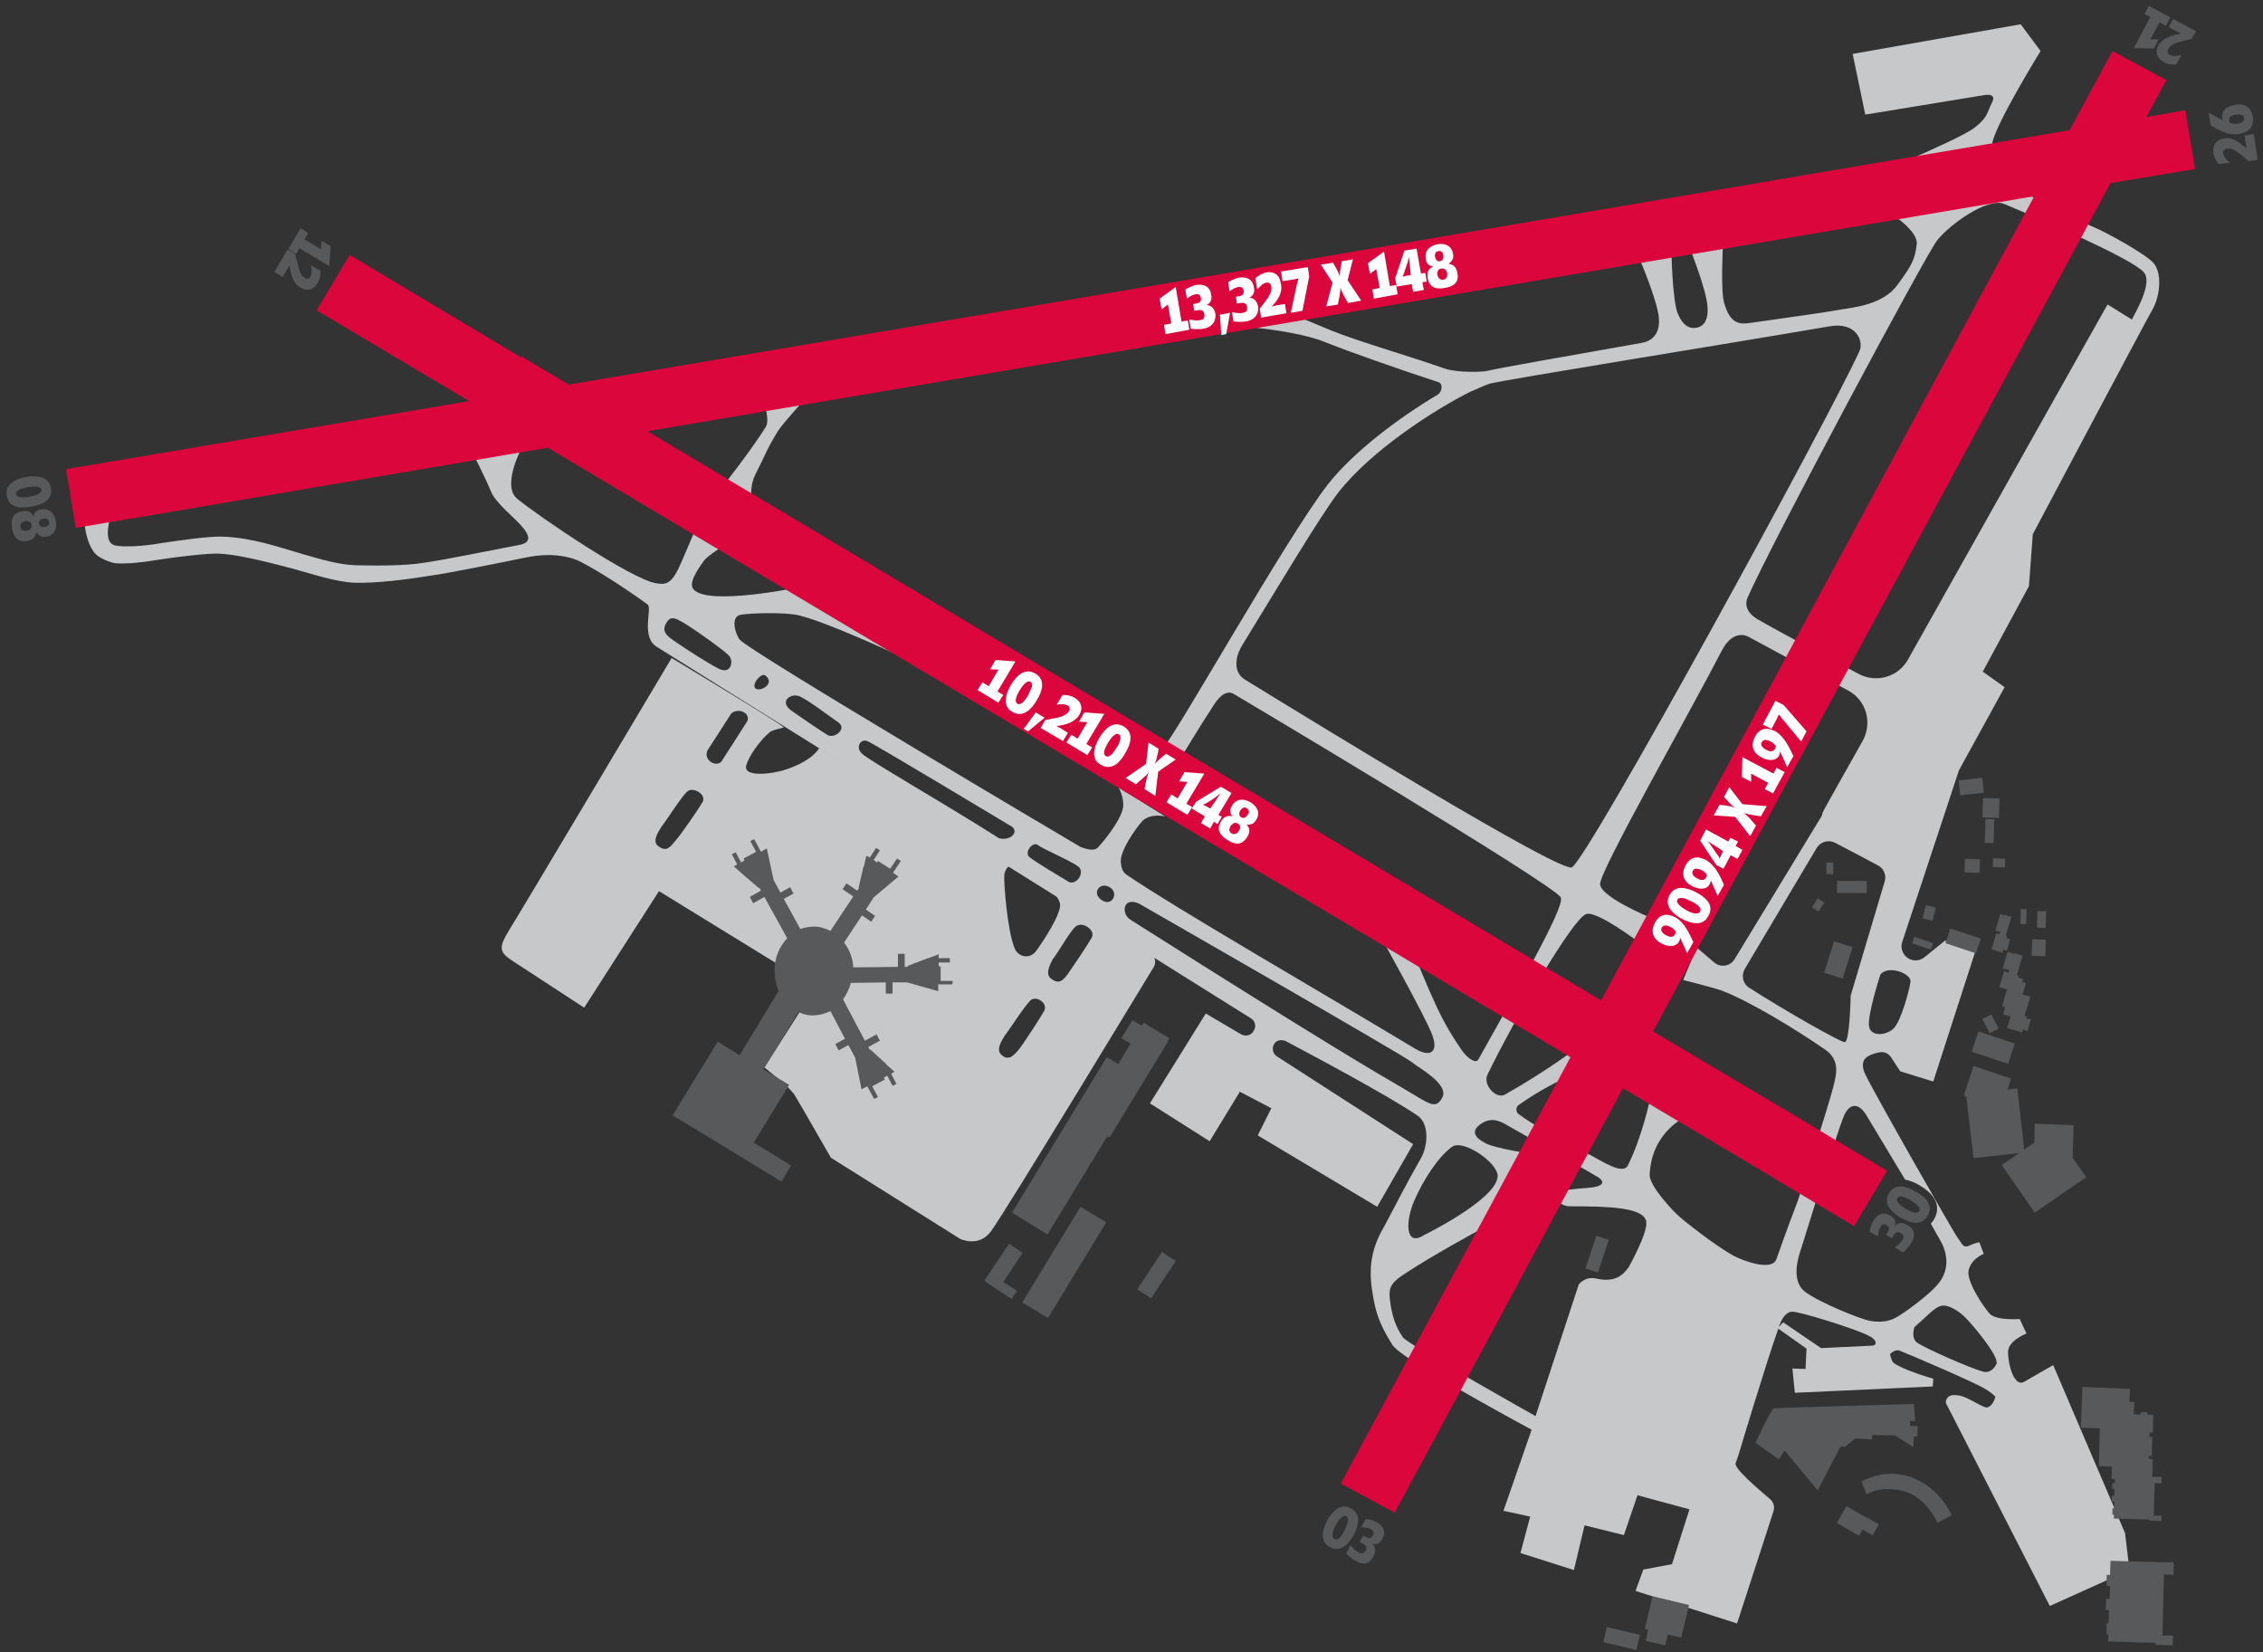 <?xml version="1.0" encoding="utf-8"?>
<!-- Generator: Adobe Illustrator 24.1.0, SVG Export Plug-In . SVG Version: 6.00 Build 0)  -->
<svg version="1.2" baseProfile="tiny" xmlns="http://www.w3.org/2000/svg" xmlns:xlink="http://www.w3.org/1999/xlink" x="0px"
	 y="0px" viewBox="0 0 466 340.2" xml:space="preserve">
<rect x="0" y="0" width="466" height="340.2" fill="#333333" stroke="none"/>
<g id="Layer_2">
	<path fill="#C7C8CA" d="M236.9,195.9l-20.9-13c1.3,1.1,2.3,2.6,2.3,3.4c0.1,2.2-3.8,8-5,9.6c-1.2,1.6-3.6,1.3-4.4-0.7
		c-1.5-3.8-2.2-13.3-2.1-15c0-0.3,0.3-1.5,1.1-1.9L168.7,154c0,0-1.1,2.5-6.7,4.4c-2.8,1-9.2,1.8-8.3-0.9c0.9-2.8,4.1-6.4,5.1-6.9
		c0.5-0.3,2.6-0.8,2.6-0.8c-0.6-0.8-23.1-14.3-23.1-14.3s-32,53.8-33.5,56.1c-2.4,3.9-1.8,4.6,1.1,6.5c3.8,2.5,14.4,9.4,14.4,9.4
		l15.4-24l32.2,19.8l-10.5,16.5c2.2,1.8,5.4,4.3,6.3,5.8c1.5,2.5,7.4,12.8,7.4,12.8l26.6,16.7c0,0,3.9,1.9,6.4-1.6
		c3.4-4.7,32.8-53.3,33.5-54.4C238.5,197.5,236.9,195.9,236.9,195.9z M144.7,165.1c-0.9,1.6-4.8,7.2-5.6,8c-1,1.2-1.8,2.5-3.6,1.1
		c-1.4-1.1,0.4-3.3,0.6-3.8c1.1-1.4,4.2-6.3,5.4-7.4C142.7,161.9,145.5,163.6,144.7,165.1z M148.5,156.9c-1.3,1.1-3.7-0.5-2.8-2.4
		l4.9-7.6c1.8-1.4,4.3,0.3,3.1,1.9L148.5,156.9z M215,208.2c-0.9,1.6-4.5,7.1-5.2,7.9c-1,1.2-2.1,2.5-3.6,1.1
		c-1.3-1.2,0.4-3.3,0.6-3.8c1.1-1.4,4.2-6.3,5.4-7.4C213.4,204.9,215.9,206.6,215,208.2z M224.8,193.1c-0.9,1.6-4.1,6.3-4.8,7.3
		c-1.2,1.7-2,2.3-3.6,1.1c-1.4-1.1,0.2-3.5,0.4-4c1.2-1.5,3.5-5.7,4.7-6.7C222.8,189.6,225.7,191.5,224.8,193.1z"/>
	<path fill="#C7C8CA" d="M154.8,103.4l-5.7-3.6c0,0,5.6-7.1,8.6-11.9c1-1.5-0.8-6.6-0.8-6.6l9.2,0.5c0,0-4.9,5.4-5.8,6.8
		c-2.5,4-2.6,4.9-4.8,9.2C154.2,100.5,154.8,103.4,154.8,103.4z"/>
	<path fill="none" d="M323.8,178.5c3.6-2.1,53.1-92.8,59.2-106.3c0.9-1.9-0.5-6.1-6.2-5.1c-20.9,3.6-66.4,10.9-69.9,11.8
		c-0.8,0.2-4,1.8-4.1,1.7c-7.2,3.6-20.3,12-27.1,20.7c-3.7,4.7-12.4,19.3-19.7,31.3c-1.5,2.5-2,5.8,0.4,7.2
		C270.6,148.7,321.5,179.9,323.8,178.5z"/>
	<path fill="none" d="M323.1,248.4c-3.3,0-4.9-5.3-10.3-6.9l-8.3,11.8c0,0-9.8,5.3-15.8,9.3c-2.8,1.8-2.9,3-2.6,4.9
		c0.4,3.5,1.2,5.7,2.7,7.9c1.2,1.5,27.3,16.2,27.3,16.2l8.9-27.1c0,0,1.3-1.8,3.7-1.2c4,1,5.6-1,6.6-2.4c0,0,4-7.1,3.5-9.4
		C338.3,248.6,331.1,248.4,323.1,248.4z"/>
	<path fill="none" d="M305.6,235.4c1.6,1.1,10.2,2.4,10.2,2.4l4.7,7.6c0,0,3.5-0.5,6.4-0.7c2.9-0.2,3.9-1.1,1.9-2.3
		c-2.9-1.7-16.8-9.5-18.2-10.4c-1.4-0.8-3.2-2.1-5.7-0.5C302.6,233,304,234.4,305.6,235.4z"/>
	<path fill="none" d="M297,226.1c1.5-2.9-5.2-6.4-6.3-7.3c-1.1-1-56.1-32.6-56.1-32.6c-3.4-1.7-3.7,2-1.8,3.3
		c40.4,25.6,51.3,31.9,56.3,34.8C294.4,227.3,295.6,228.6,297,226.1z"/>
	<path fill="none" d="M293.2,254.3c0,0,14.7-7.2,15.1-12c0.2-2.8-7-7.7-9.3-6.2c-2.8,1.9-6,6.8-7.9,11.2
		C289.4,251.5,289.3,256.9,293.2,254.3z"/>
	<path fill="none" d="M221.9,178.5c-1.6-1.3-7.2-3.6-8.3-4.4c-1-0.8-2.9,1.5-1.7,2.5c1.2,1,6.6,4.2,8.1,5.1
		C221.6,182.4,223.5,179.7,221.9,178.5z"/>
	<path fill="none" d="M141.6,128.7c-2.4-1.5-3.4-2-4.3-0.4c-1,1.7-0.1,2.6,2.1,4c2.2,1.5,6.2,4.1,8.7,5.4c2.6,1.4,3.2-1.7,2.1-2.8
		C149,133.8,144,130.2,141.6,128.7z"/>
	<path fill="none" d="M228.6,182.7c-2-1.1-3.8,1.1-1.7,2.6C229,186.9,230.5,183.8,228.6,182.7z"/>
	<path fill="none" d="M157.6,139c-0.8-0.7-3,2-2,2.7C156.7,142.5,159.7,140.7,157.6,139z"/>
	<path fill="none" d="M178.6,152.6c-1.3-0.5-2.5,1.1-1.2,2.5c1.3,1.4,16.8,10.1,28.3,17.5c2.1,0.6,4-1.1,2.8-2.3
		C208.5,170.3,179.8,153.1,178.6,152.6z"/>
	<path fill="none" d="M172.6,148.8c-1.8-1.3-6.7-5-8.3-5.5c-1.8-0.5-4.1,1.2-1.2,3.2c1.6,1.1,5.9,4.1,7.3,4.9
		C171.9,152.1,174.4,150.1,172.6,148.8z"/>
	<path fill="none" d="M373.5,236.4c1.3-4.2,3.6-11.3,4.1-13.8c0.3-1.4,1.1-4.4-2-6.5c-6.4-4.4-15.5-9.9-21.2-12.1
		c-1.9-0.8-8-2.2-8-2.2l2.8-6.7c0,0,1.8,1.5,3.6,3.1c1.3,1.1,3.3,0.8,4.2-0.7l17.7-29.1c0.1-0.2,0.2-0.4,0.3-0.6
		c0.1-0.4,0.3-0.9,0.6-1.4c0.3-0.5,3.3-5.9,7.8-13.9c2.1-3.7,0.7-8.3-3-10.3c-6.9-3.7-16.3-8.8-20.6-11.1c-0.9-0.5-3.4-1-5.4,2.8
		c-6.6,12.8-25,45.1-25.1,48.1c-0.1,2.6,10,6.8,10,6.8l-2.2,5.1c0,0-8.3-6.3-10.6-5.7c-2.7,0.7-14.6,21.3-20.4,33.1
		c-1,2,1.7,5.1,3.6,4.1c9.6-5.5,15-9.8,15-9.8l-3.3,6.7c0,0-4.8,2.3-8.8,5.2c-0.6,0.5-0.6,1.5-0.1,1.9c5.2,3.8,13.8,8,14.9,8.5
		c2.3,1.2,6.6,4.1,7.6,2.1c2.9-5.7,4.6-13.7,4.6-13.7l7.3,3.7c0,0-7.1,2.9-7.4,11.9c-0.1,2.3,4.9,7.6,6.1,8.6
		c1.1,1,7.2,5.8,11.2,8.1c1.6,0.9,7.8,3.3,8.8,0.7c0.4-1,2.1-6,4.2-12.1C371.1,243.8,372.4,239.9,373.5,236.4z"/>
	<path fill="none" d="M384.5,274.9c-2.9-1.4-14.1-4.8-15.5-4.8c-1.4,0.1-2.2,1.8-2.5,2.6c-0.1,0.2-0.1,0.4-0.2,0.5l0.9-0.9l7.8,5.3
		l10.4-0.5C386.6,277.1,386.7,275.9,384.5,274.9z"/>
	<path fill="none" d="M386.7,178.3c-2.4-1.3-6.4-3.3-8.9-4.7c-1.3-0.7-2.9-0.2-3.7,1.1l-14.8,24.9c-0.8,1.3-0.4,3,0.9,3.9
		c7,4.5,18.9,11.3,19.7,11.2c0.9-0.1,1.2-9.6,1.2-9.6l7-23.5C388.5,180.3,387.9,178.9,386.7,178.3z"/>
	<path fill="none" d="M387.2,200.7c0,0-2.8,8.6-2.3,10.8c0.5,2.2,3.8,1.7,5.2,0.1c1.4-1.6,3.1-7.7,3.3-9.4S388.8,198.6,387.2,200.7z
		"/>
	<path fill="none" d="M439,65.8c0.5-1.1,4.5-7.6,2.4-9.8c-2.7-2.9-21.5-11-28.7-14c-3.4-1.4-11.2,4.2-13.8,7.5
		c-2.2,2.7-33.9,61.9-39.1,73.7c-0.5,1.1-0.4,2.8,2.1,4.3c4.3,2.5,13.9,7.6,20.9,11.3c3.6,1.9,8.1,0.6,10.1-3
		c17.2-30.6,41.2-73.2,41.2-73.2L439,65.8z"/>
	<path fill="none" d="M399.4,268.9c-1.2,0.4-3.1,2.5-5.2,4.3c-0.3,1.1-0.4,2.5,0.6,3.2c1.9,1.3,10.6,5.1,13.4,5.9
		c1.5,0.5,2.4-0.6,3-1.7c0-0.2,0-0.3-0.1-0.5c-0.3-1.9-4.8-7.3-6.4-8.9S400.8,268.4,399.4,268.9z"/>
	<polygon fill="none" points="388,256.8 388.7,256.2 388,255.8 	"/>
	<path fill="#C7C8CA" d="M418.6,110c0,0,23.1-43.6,24.5-46c1.7-2.8,2.2-7.6,0.4-9.8c-1.5-1.8-10-6.5-12.5-7.5
		c-1.5-0.6-9.2-4.4-16.6-8.3c-3.4-1.8-4.4-6-4.2-8.6c0.3-3.6,10-19.3,10-19.3l-4.1-5.5l-34.6,6.1l2.6,12.5l24.4-4
		c0,0,2.8-0.6,1.7,1.5c-1.1,2.2-0.8,3-3.6,5.2c-3.3,2.6-26.7,12.2-26.7,12.2s15.3,7.2,14.8,11.8c-0.4,3.2-1,4.3-4,8.4
		c-2.9,4-8.9,4.6-11.4,5c-4.4,0.8-9.3,1.4-18.9,2.8c-2.1,0.3-4.2,0.3-5.4-4.3c-0.7-2.5-0.2-12.1-0.2-12.1l-6.8,1.1
		c0,0,3.3,8.2,3.6,11.8c0.3,3.5-1.2,4.3-2.3,4.5c-1.3,0.2-2.7-0.3-3.8-2.9c-1.1-2.6-1.3-12.3-1.3-12.3l-6.5,1.2c0,0,3.6,8.4,3.9,12
		c0.3,3.6-1.8,4.8-3.5,5.1c-15.9,2.8-30,5.3-32,5.8c-0.9,0.2-5.9,0.4-8.6-0.5c-6.7-2.4-17.6-5.5-23.5-7.9c-8.6-3.5-5.9-2.8-12.2-3.9
		l-14,2.6c0.1,0,17.2,0.5,25.2,3.8c5.5,2.2,16.2,5.9,23.2,8.2c1,0.3,0.8,2-0.2,2.6c-7.6,4.5-17.2,11.6-22.6,18.5
		c-8.5,10.9-31.8,52.5-33.8,54l3.7,2c0.1-0.1,3.8-6.3,6.5-10.4c1.6-2.6,3-3.1,4.1-2.6c0,0,66.1,39.3,67.5,42c1,1.9-10,20.8-17,33.4
		c-0.5,0.9-2.3-0.3-3.5-2.1c-3.5-5.1-4.8-8.2-6.6-12.2c-0.7-1.6-3-7.1-3-7.1l-7.7-5.2c0,0,10.2,18.2,11.4,21.7
		c1.2,3.5-0.6,4.4-3.5,2.7c-21.3-12.8-49.1-28.8-59.4-35.8c-1-0.6-1.2-1.6-1.3-2.7c-0.2-2.2,2.9-6.7,4.4-8.4c1.6-1.7,4.7-1,4.7-1
		l-9.6-6c0,0,1.1,1.8,1,3.9c-0.2,2.2-2.8,5.8-5.1,8.4c-0.7,0.8-1.8,0.7-3.7,0c0,0-68.1-40.2-70.2-42.7c-0.8-1-2-4.7,0.2-5.1
		c2.4-0.4,8.6-0.5,11.5,0c5.5,1.1,20.9,8.3,20.9,8.3L162,121.4c0,0-17.7,3.4-19.4-0.4c-0.7-1.5,1.8-4.7,2.4-5.6
		c0.7-0.9,3.5-2.7,3.5-2.7l-5.6-3c0,0-2.4,5.7-3.2,7.4c-1.6,3.3-2.8,3.3-4.6,3c-5.1-0.8-24.5-14-28.6-17.4
		c-3.2-2.6,0.8-10.3,0.9-10.3l-9.8,1.4c0,0,2.4,4.7,3.5,7.4c0.9,2.3,4.8,5.4,6.1,6.9c2.8,3,1.3,3.8-0.2,4.1
		c-7.1,1.4-16.4,3.2-18.5,3.5l-1.3,0.2c-3.8,0.6-9.2,0.6-13.8,0.5c-3.8-0.1-7.5-1.3-11.4-2.4c-4.5-1.3-10-3.3-16.3-3.5
		c-2.6-0.1-9,0.8-12.9,1.4c-3.3,0.6-7.5,0.8-9.2,0.4c-2.4-0.7-1-5.1-0.9-5.9l-5.3,1c0,0.5,0.3,4.4,2.2,6.6c0.8,0.9,3.3,2,4.5,2
		c2,0.1,4.7-0.1,8.3-0.7c3.7-0.6,10.4-1.4,12.6-1.3c3.4,0.1,9.3,1.5,15.3,3.1c4.1,1.1,8.6,2.7,12.8,2.9c4.8,0.1,10.7-0.7,14.5-1.3
		l1.3-0.2c2.4-0.3,12.6-2.3,19.9-3.8c4.1-0.8,8.2-0.4,11,1.1c5.9,3.1,13.2,8.4,13.6,8.7c0.9,0.8-1.4,6.5,1.7,8.6
		c0.7,0.4,109,68.1,122.5,76.6c0.8,0.5,1.1,1.5,0.7,2.3l-0.1,0.2c-0.5,1-1.6,1.3-2.6,0.8l-7.3-4.3l-11.5,18.5l12.3,7.8l6.1-10
		l0.1-0.2l6.5,3.4l-2.8,5.6l24.6,14.7l7.4-12.9l-28.1-18.1c-1-0.7-1.1-2.2-0.1-3c0.6-0.4,1.4-0.4,2-0.1c4.7,2.5,21.3,11.3,27.2,15.4
		c2.4,1.7,2,6.3,0.6,8.7c-3.2,5.6-5.8,10.8-7.7,14.3c-3.6,6.1-2.7,11.1-2,15c0.7,3.7,1.9,6,3.8,9.1c1.6,2.7,22,13.9,28.7,17.5
		l-5.8,16.7l5.5,1.2l-2,7.5l11,3.5l2.2-9.2l8.1,2l2.8-8.2l10.7,2.9l-3.6,11.3l-5.9,1.1l-1.6,4.4l20.9,6.7l7.5-23.1
		c0.3-0.9,0-1.9-0.7-2.5c-2.7-2.3-7.4-6.3-7.1-7.4c0.5-1.3,0.9-2.7,0.9-2.7s5.3-17.7,7.9-25l5.8,4.1l-0.2,4.2l-2.7-0.1l0.5,5
		l19.7-0.9l8.7-0.4l0.1-1.6c0,0-6.3-1.8-8.2-3.3c-0.3-0.3-0.6-1.1-0.7-1.8c0.6-0.5,1.2-0.9,1.9-0.7c1.4,0.5,15.2,6.4,17.7,7.9
		c0.8,0.5,1.5,1,2.1,1.6c-0.3,1.1-0.8,1.9-1.6,2.2c-0.9,0.3-4-2.3-6.3-2.5c-2.5-0.3-2.3,1.6-2.3,1.6l21.4,41.8l16.4-7.4l-0.9-7.6
		l-14.8-34.6l-6.1,3.5c-1.9,0.9-3.2-3.4-3.2-6.3c0.1-2.3,3.8-3.7,3.8-3.7l-1.4-3c0,0-4.8,0.4-6.2-1.1c-1.1-1.2-4.9-6.7-4.3-9
		c0.6-2.4,3.1-3.3,3.1-3.3l-0.9-2.4c0,0-0.8,0.1-2.1,0.7c-1.3,0.6-1.5-0.5-2.3-1.5c-0.8-1-17.7-30.7-19-33.6c0,0-1.1-1.8-0.3-3.2
		c0.5-0.8,2-1.3,3.1-1.5c0.9-0.2,1.9,0.2,2.4,1l1.9,2.9l6.8,2.1l8.7-26.9l-6.3-2.1l-4.2,3.4c-1,0.8-2.3,0.9-3.4,0.2
		c-1.1-0.7-1.6-2.1-1.2-3.3l11.7-35.4l9.4-17.1l-4.5-3.2l9.5-17.6L418.6,110z M148,137.7c-2.5-1.3-6.5-3.9-8.7-5.4
		c-2.1-1.4-3.1-2.3-2.1-4c0.9-1.6,1.9-1.1,4.3,0.4c2.4,1.5,7.4,5.1,8.5,6.2C151.2,136,150.6,139,148,137.7z M155.6,141.8
		c-1-0.8,1.2-3.4,2-2.7C159.7,140.7,156.7,142.5,155.6,141.8z M170.5,151.4c-1.4-0.8-5.7-3.8-7.3-4.9c-2.9-1.9-0.6-3.7,1.2-3.2
		c1.6,0.5,6.5,4.3,8.3,5.5C174.4,150.1,171.9,152.1,170.5,151.4z M205.7,172.6c-11.6-7.4-27-16.1-28.3-17.5c-1.3-1.4-0.1-3,1.2-2.5
		c1.3,0.5,29.9,17.7,29.9,17.7C209.8,171.6,207.8,173.2,205.7,172.6z M220.1,181.6c-1.5-0.9-6.9-4.1-8.1-5.1c-1.2-1,0.7-3.3,1.7-2.5
		c1,0.8,6.7,3.2,8.3,4.4S221.6,182.4,220.1,181.6z M226.8,185.3c-2.1-1.5-0.2-3.8,1.7-2.6C230.5,183.8,229,186.9,226.8,185.3z
		 M256.3,139.9c-2.4-1.5-2-4.7-0.4-7.2c7.3-11.9,16-26.5,19.7-31.3c6.8-8.7,19.9-17.1,27.1-20.7c0.1,0,3.3-1.5,4.1-1.7
		c3.5-0.9,49-8.2,69.9-11.8c5.7-1,7.1,3.2,6.2,5.1c-6.1,13.5-55.6,104.1-59.2,106.3C321.5,179.9,270.6,148.7,256.3,139.9z
		 M305,231.4c2.4-1.6,4.3-0.3,5.7,0.5c1.4,0.8,15.2,8.6,18.2,10.4c2,1.2,1,2.1-1.9,2.3c-2.9,0.2-6.4,0.7-6.4,0.7l-4.7-7.6
		c0,0-8.6-1.3-10.2-2.4C304,234.4,302.6,233,305,231.4z M289.1,224.2c-5-2.9-15.9-9.2-56.3-34.8c-2-1.2-1.6-4.9,1.8-3.3
		c0,0,55.1,31.6,56.1,32.6c1.1,1,7.8,4.5,6.3,7.3C295.6,228.6,294.4,227.3,289.1,224.2z M291.2,247.3c1.9-4.4,5.1-9.3,7.9-11.2
		c2.3-1.5,9.5,3.4,9.3,6.2c-0.4,4.8-15.1,12-15.1,12C289.3,256.9,289.4,251.5,291.2,247.3z M335.4,260.9c-1,1.4-2.6,3.3-6.6,2.4
		c-2.4-0.6-3.7,1.2-3.7,1.2l-8.9,27.1c0,0-26.2-14.7-27.3-16.2c-1.5-2.2-2.3-4.4-2.7-7.9c-0.2-1.9-0.1-3.1,2.6-4.9
		c6-4,15.8-9.3,15.8-9.3l8.3-11.8c5.4,1.7,7,6.9,10.3,6.9c8,0,15.2,0.2,15.8,3.1C339.4,253.8,335.4,260.9,335.4,260.9z M365.8,259.3
		c-1,2.6-7.1,0.2-8.8-0.7c-4.1-2.3-10.1-7.1-11.2-8.1c-1.2-1-6.2-6.3-6.1-8.6c0.4-8.9,7.4-11.9,7.4-11.9l-7.3-3.7
		c0,0-1.7,8-4.6,13.7c-1,2-5.3-0.9-7.6-2.1c-1.1-0.5-9.7-4.7-14.9-8.5c-0.6-0.4-0.6-1.5,0.1-1.9c4-2.9,8.8-5.2,8.8-5.2l3.3-6.7
		c0,0-5.3,4.3-15,9.8c-1.8,1-4.6-2-3.6-4.1c5.8-11.9,17.7-32.4,20.4-33.1c2.3-0.6,10.6,5.7,10.6,5.7l2.2-5.1c0,0-10.1-4.2-10-6.8
		c0.1-3,18.5-35.3,25.1-48.1c2-3.8,4.5-3.3,5.4-2.8c4.3,2.3,13.7,7.4,20.6,11.1c3.7,2,5,6.6,3,10.3c-4.5,8-7.5,13.3-7.8,13.9
		c-0.3,0.5-0.5,0.9-0.6,1.4c-0.1,0.2-0.1,0.4-0.3,0.6l-17.7,29.1c-0.9,1.5-2.9,1.8-4.2,0.7c-1.9-1.6-3.6-3.1-3.6-3.1l-2.8,6.7
		c0,0,6,1.5,8,2.2c5.7,2.2,14.8,7.7,21.2,12.1c3.1,2.1,2.3,5.1,2,6.5c-0.5,2.5-2.8,9.6-4.1,13.8c-1.1,3.6-2.4,7.4-3.5,10.9
		C367.9,253.3,366.1,258.4,365.8,259.3z M385.4,277.1l-10.4,0.5l-7.8-5.3l-0.9,0.9c0.1-0.2,0.1-0.4,0.2-0.5c0.3-0.8,1.1-2.5,2.5-2.6
		c1.4-0.1,12.6,3.4,15.5,4.8C386.7,275.9,386.6,277.1,385.4,277.1z M404.7,271.3c1.6,1.6,6,6.9,6.4,8.9c0,0.1,0,0.3,0.1,0.5
		c-0.5,1.1-1.5,2.2-3,1.7c-2.8-0.8-11.4-4.6-13.4-5.9c-1-0.7-0.9-2.1-0.6-3.2c2.1-1.8,4-3.9,5.2-4.3
		C400.8,268.4,403.1,269.7,404.7,271.3z M384.3,229.6c0.8,1.3,4.4,7.3,8,13.3c0.9,0.2,1.9,0.5,3,1.2c4.6,2.7,3.8,5.6,2.9,7.1l0,0
		c-0.2,0.3-0.4,0.5-0.6,0.8c1.3,2.3,2.3,4,2.5,4.5c0.9,2.2,1.2,4.9-0.7,7.5c-1.9,2.6-7.8,6.7-8.8,7.2c-1,0.6-2.7,1.3-5.5,0.8
		c-2.1-0.4-10.5-3.8-13.4-6s-1.5-6.9-0.8-8.9c0,0,7.3-23.6,8.6-26.8C380.7,227,382.7,227,384.3,229.6z M381.1,205
		c0,0-0.2,9.5-1.2,9.6c-0.8,0.1-12.7-6.7-19.7-11.2c-1.3-0.8-1.7-2.5-0.9-3.9l14.8-24.9c0.8-1.3,2.4-1.7,3.7-1.1
		c2.5,1.3,6.5,3.4,8.9,4.7c1.2,0.6,1.8,2,1.4,3.3L381.1,205z M393.4,202.2c-0.2,1.7-1.9,7.8-3.3,9.4c-1.4,1.6-4.7,2-5.2-0.1
		c-0.5-2.2,2.3-10.8,2.3-10.8C388.8,198.6,393.7,200.5,393.4,202.2z M392.9,135.8c-2,3.6-6.5,4.9-10.1,3c-7-3.7-16.6-8.8-20.9-11.3
		c-2.5-1.5-2.5-3.2-2.1-4.3c5.2-11.8,36.9-71,39.1-73.7c2.6-3.3,10.4-8.9,13.8-7.5c7.2,3,26,11.1,28.7,14c2.1,2.2-1.9,8.7-2.4,9.8
		l-5-3.1C434,62.6,410.1,105.2,392.9,135.8z"/>
</g>
<g id="Layer_3">
	<path fill="#DB063B" d="M434.6,37.7l7.2-1.2l0,0l10.2-1.7l-2-12.1l-8,1.4l4.1-7.6l-11.1-6l-8.8,16.3l-253,42.9l-56.1,9.5l-9.7-5.8
		l-0.1,0.2L72,52.5l-6.8,11.4l31.4,18.7L33.8,93.2l0,0l-20.2,3.4l2,12.1l20.2-3.4l0,0l77-13.1l210.6,125.5l-35.6,66.1l0,0
		l-11.7,21.7l11.1,6l11.7-21.7l0,0l35.3-65.7l25.9,15.4l14.2,8.5l0,0l7.5,4.5l6.8-11.4l-22.6-13.5l-25.6-15.2l33-61.3L434.6,37.7z
		 M133.3,88.8l285.6-48.4L329.7,206L133.3,88.8z"/>
</g>
<g id="Layer_1">
	<g>
		<path fill="#58595B" d="M273.9,318.6c-0.9-0.5-1.4-1.1-1.5-2.1c-0.1-1.2,0.4-2.4,0.9-3.4c1-1.8,2.7-3.7,4.9-2.5
			c2.2,1.2,1.5,3.6,0.6,5.4C277.8,317.8,276.2,319.8,273.9,318.6z M277.6,313.2c0-0.4,0-0.8-0.4-1c-0.8-0.4-1.8,1.3-2.1,1.8
			c-0.3,0.5-0.7,1.4-0.7,2c0,0.3,0,0.7,0.4,0.9c0.9,0.5,1.8-1.2,2.1-1.8C277.1,314.6,277.5,313.7,277.6,313.2z"/>
		<path fill="#58595B" d="M279.3,321.5c-0.8-0.4-1.5-1-2.1-1.6l0.9-1.7c0.5,0.6,1,1.1,1.7,1.5c0.6,0.3,1,0.2,1.4-0.4
			c0.6-1-0.5-1.4-1.2-1.8l0.7-1.3c0.7,0.4,1.5,0.9,2,0c0.3-0.6,0.2-1-0.4-1.3c-0.6-0.3-1.3-0.4-2-0.4l0.9-1.7
			c0.8,0.1,1.5,0.2,2.2,0.6c1.4,0.8,2.1,1.9,1.3,3.4c-0.5,0.9-1,1.3-2.1,1.1l0,0c0.8,0.8,0.7,1.7,0.2,2.6
			C282.1,322.1,280.7,322.3,279.3,321.5z"/>
	</g>
	<g>
		<path fill="#58595B" d="M1.4,102.1c-0.2-1,0-1.8,0.8-2.5c0.9-0.8,2.1-1.2,3.3-1.4c2-0.3,4.5-0.2,5,2.3c0.4,2.5-1.9,3.5-4,3.8
			C4.4,104.7,1.8,104.7,1.4,102.1z M8,101.7c0.3-0.2,0.6-0.5,0.5-0.9c-0.2-0.9-2.1-0.6-2.7-0.5c-0.5,0.1-1.5,0.3-2,0.6
			c-0.3,0.2-0.5,0.5-0.5,0.8c0.2,1,2,0.7,2.7,0.6C6.5,102.2,7.5,102,8,101.7z"/>
		<path fill="#58595B" d="M2.5,108.8c-0.3-1.8,0-3.1,2-3.5c1.1-0.2,1.9,0,2.4,1.1l0,0c0.2-1,0.7-1.4,1.6-1.5c1.7-0.3,2.7,0.8,3,2.4
			c0.3,1.5-0.3,2.9-1.9,3.2c-1,0.2-1.5-0.1-2.1-0.9l0,0c-0.2,1.1-0.8,1.6-1.9,1.8C3.6,111.7,2.8,110.6,2.5,108.8z M6.5,108.1
			c-0.1-0.7-0.7-0.9-1.3-0.8c-0.6,0.1-1.1,0.5-1,1.2c0.1,0.7,0.7,0.9,1.4,0.8C6.1,109.2,6.6,108.8,6.5,108.1z M10.1,107.5
			c-0.1-0.6-0.6-0.8-1.2-0.7c-0.5,0.1-1,0.4-0.9,1c0.1,0.6,0.7,0.8,1.2,0.7C9.7,108.5,10.2,108.1,10.1,107.5z"/>
	</g>
	<g>
		<path fill="#58595B" d="M462.6,30.6L462.6,30.6c0-0.3-0.1-0.6-0.1-0.8l-0.3-1.9l1.9-0.3l0.8,5.3l-1.8,0.3
			c-0.5-0.4-1.1-0.9-1.6-1.3c-0.8-0.6-1.9-1.5-2.9-1.3c-0.5,0.1-0.9,0.4-0.8,1c0.1,0.8,0.8,1.4,1.4,1.9l-2.3,0.3
			c-0.6-0.7-1-1.4-1.1-2.3c-0.2-1.6,0.5-2.7,2.2-3C459.8,28.2,461.3,29.4,462.6,30.6z"/>
		<path fill="#58595B" d="M463.9,24.1c0.3,2.1-0.9,3.2-2.9,3.5c-2.1,0.3-4-0.7-5.8-1.8l-0.4-2.6c0.8,0.4,1.6,0.9,2.4,1.3
			c0.2,0.1,0.4,0.2,0.6,0.4l0,0c-0.1-0.2-0.2-0.5-0.2-0.7c-0.2-1.6,1.3-2.4,2.6-2.6C462.1,21.2,463.6,22,463.9,24.1z M459,24.8
			c0,0.2,0.1,0.4,0.2,0.5c0.6,0.2,0.9,0.2,1.5,0.2c0.6-0.1,1.5-0.4,1.4-1.2c-0.1-0.8-1-0.8-1.7-0.7C459.7,23.7,458.9,24,459,24.8z"
			/>
	</g>
	<g>
		<path fill="#58595B" d="M61.9,47l1.6,1l-0.8,1.3l3.4,2l0.1-1.7l1.9,1.1l-0.3,4.1l-6.2-3.7L61,52.3l-1.6-1L61.9,47z"/>
		<path fill="#58595B" d="M59.6,54.7L59.6,54.7c-0.2,0.2-0.3,0.5-0.4,0.7l-1,1.6l-1.7-1l2.7-4.6l1.6,0.9c0.1,0.7,0.3,1.3,0.5,2
			c0.2,1,0.5,2.3,1.4,2.9c0.4,0.3,1,0.3,1.2-0.2c0.4-0.7,0.3-1.6,0.1-2.4l2,1.2c0,0.9-0.1,1.7-0.6,2.5c-0.8,1.4-2.2,1.8-3.6,0.9
			C60.3,58.3,59.9,56.4,59.6,54.7z"/>
	</g>
	<polygon fill="#58595B" points="347.8,330.5 340.3,328.7 338.7,335.4 339.4,335.6 338.9,337.9 342.9,338.8 343.4,336.6 
		346.2,337.2 	"/>
	
		<rect x="395.9" y="187.1" transform="matrix(0.236 -0.972 0.972 0.236 120.618 529.773)" fill="#58595B" width="2.8" height="2.1"/>
	
		<rect x="332.3" y="333.6" transform="matrix(0.23 -0.973 0.973 0.23 -70.869 584.755)" fill="#58595B" width="3.2" height="7"/>
	
		<rect x="402.5" y="190.5" transform="matrix(0.316 -0.949 0.949 0.316 92.638 516)" fill="#58595B" width="3.2" height="6.6"/>
	<polygon fill="#58595B" points="416.9,237.3 415.4,224.1 413.4,224.4 414.1,222.1 406.4,219.5 404.4,225.6 404.9,225.8 
		406.4,238.5 	"/>
	
		<rect x="395.1" y="192.3" transform="matrix(0.316 -0.949 0.949 0.316 86.396 508.436)" fill="#58595B" width="1.4" height="4.1"/>
	
		<rect x="325.2" y="256.9" transform="matrix(0.316 -0.949 0.949 0.316 -20.082 488.634)" fill="#58595B" width="7.1" height="2.7"/>
	
		<rect x="375.4" y="195.7" transform="matrix(0.302 -0.953 0.953 0.302 75.75 498.961)" fill="#58595B" width="6.8" height="4"/>
	
		<rect x="379.3" y="310.6" transform="matrix(0.501 -0.866 0.866 0.501 -80.783 486.462)" fill="#58595B" width="4" height="5.3"/>
	
		<rect x="383.5" y="313" transform="matrix(0.501 -0.866 0.866 0.501 -80.009 490.039)" fill="#58595B" width="2.6" height="2.8"/>
	<path fill="#58595B" d="M361.5,297.1c0,0,3.2-7,3.8-7.1c0.6-0.1,28.8-0.9,28.8-0.9l0.3,3.5l-1.1,0l0,1l1.6,0.1l-0.1,2.1l-0.7,0
		L394,298l-3.8-2.4l-4.7-0.1l0,0.9l-3.5-0.2l-2,1.7l-1,0l-4.7,9l-6.8-8.2l-1.2,1.8L361.5,297.1z"/>
	<polygon fill="#58595B" points="426.8,238.4 427,231.7 419,231.4 418.9,235.3 412.2,239.9 419,249.7 429.6,242.4 	"/>
	<path fill="#58595B" d="M383.3,305.1c0,0,4-2.5,8.9-1.3c7,1.7,9.7,8.2,9.7,8.2l-2.9,1.6c0,0-2.4-5.5-7.2-6.6
		c-4.8-1.1-7.4,0.7-7.4,0.7L383.3,305.1z"/>
	<polygon fill="#58595B" points="443.7,305.4 445.1,305.5 445.1,304.1 443.7,304.1 443.4,304.1 443.2,304.1 443.3,300.5 
		442.5,300.4 442.5,299.8 443.1,299.8 443.2,295.9 442.6,295.9 442.7,295 443.3,295 443.4,291.4 442.8,291.3 442.2,291.3 
		442.2,290.8 440.9,290.8 440.8,291.3 439.4,291.2 439.5,288.7 438.5,288.7 438.6,286 428.8,285.6 428.5,294 432.4,294.1 
		432.2,301.9 434.9,302 434.8,304.5 435.5,304.6 435.5,305.4 435,305.4 434.9,306.6 435.4,306.6 435.4,308 434.9,308 434.8,309.2 
		435.4,309.2 435.3,310.6 435,310.6 435,311.9 435.3,311.9 435.3,312.7 442.5,312.9 442.5,313.1 445.1,313.2 445.1,312.1 
		443.5,312.1 	"/>
	<polygon fill="#58595B" points="445.3,336.8 445.6,324.2 447.6,324.3 447.6,321.7 445.7,321.7 445.3,321.7 434.6,321.4 
		434.5,324.3 433.8,324.3 433.8,326.6 434.5,326.6 434.4,329.3 433.7,329.2 433.6,331.5 434.3,331.5 434.2,334.2 433.8,334.2 
		433.8,336.6 434.2,336.6 434.1,338 443.9,338.3 443.9,338.7 447.4,338.8 447.5,336.8 	"/>
	<path fill="none" stroke="#F6A0A7" d="M377.4,143.6"/>
	<path fill="none" stroke="#F6A0A7" d="M425.9,48.9"/>
	<path fill="none" stroke="#F6A0A7" d="M427.5,46"/>
	<g>
		
			<rect x="408.2" y="211.9" transform="matrix(0.316 -0.949 0.949 0.316 75.93 536.991)" fill="#58595B" width="4.4" height="7.9"/>
		
			<rect x="409" y="209.3" transform="matrix(0.887 -0.461 0.461 0.887 -51.068 212.74)" fill="#58595B" width="2.1" height="3.3"/>
		<polygon fill="#58595B" points="417.3,209.3 416.9,209.1 418.1,205.2 416.5,204.8 417.2,202.4 416.4,202.2 416.6,201.6 
			415.6,201.3 415.7,200.9 415.3,200.8 416.5,196.8 414.8,196.3 414.7,196.4 413.4,196 412.4,199.4 413.8,199.8 413.6,200.3 
			412.7,200 411.7,203.3 413.5,203.8 413.4,204 413.2,203.9 412.3,207.2 412.9,207.4 412.5,208.9 414,209.3 413.3,211.7 
			416.4,212.6 416.6,212 417.5,212.3 418.2,209.9 417.2,209.7 		"/>
		<polygon fill="#58595B" points="411.1,192.2 410.1,195.5 412.4,196.2 412.5,195.5 413.3,195.8 413.9,193.4 413.2,193.2 
			413.3,192.8 413,192.7 414.2,188.8 412.9,188.4 412.9,188.5 411.9,188.2 410.9,191.6 411.9,191.9 411.7,192.4 		"/>
		
			<rect x="415.1" y="188.3" transform="matrix(3.000432e-02 -1 1 3.000432e-02 215.284 599.728)" fill="#58595B" width="3.1" height="1.2"/>
		
			<rect x="418.6" y="188.6" transform="matrix(3.001331e-02 -1 1 3.001331e-02 218.279 603.963)" fill="#58595B" width="3.4" height="1.8"/>
		
			<rect x="418" y="194" transform="matrix(3.001531e-02 -1 1 3.001531e-02 211.823 608.989)" fill="#58595B" width="3.4" height="2.8"/>
	</g>
	
		<rect x="408.6" y="168.6" transform="matrix(1 3.001219e-02 -3.001219e-02 1 5.318 -12.213)" fill="#58595B" width="1.8" height="4.9"/>
	
		<rect x="404.4" y="176.8" transform="matrix(1 3.001219e-02 -3.001219e-02 1 5.531 -12.102)" fill="#58595B" width="3.1" height="2.8"/>
	
		<rect x="410.2" y="176.7" transform="matrix(1 3.001219e-02 -3.001219e-02 1 5.515 -12.269)" fill="#58595B" width="2.5" height="1.8"/>
	
		<rect x="408.1" y="164.3" transform="matrix(1 3.001219e-02 -3.001219e-02 1 5.175 -12.225)" fill="#58595B" width="3.4" height="4"/>
	
		<rect x="403.6" y="160.5" transform="matrix(0.994 -0.106 0.106 0.994 -14.876 43.925)" fill="#58595B" width="4.9" height="3.1"/>
	<g>
		<path fill="#FFFFFF" d="M201.3,142.1l1-1.6l1.3,0.8l2-3.4l-1.7-0.1l1.1-1.9l4.1,0.3l-3.7,6.2l1.2,0.7l-1,1.6L201.3,142.1z"/>
		<path fill="#FFFFFF" d="M208.5,146.6c-0.9-0.5-1.3-1.1-1.4-2.2c0-1.2,0.5-2.4,1.1-3.4c1.1-1.8,2.8-3.6,5-2.3
			c2.2,1.3,1.4,3.7,0.3,5.5C212.4,146,210.7,147.9,208.5,146.6z M212.5,141.4c0.1-0.4,0-0.8-0.3-1c-0.8-0.5-1.9,1.2-2.2,1.7
			c-0.3,0.5-0.8,1.4-0.8,1.9c-0.1,0.3,0,0.7,0.3,0.9c0.9,0.5,1.8-1.1,2.2-1.7C211.9,142.8,212.3,141.9,212.5,141.4z"/>
		<path fill="#FFFFFF" d="M211.7,150.6l-0.9-0.5l2.5-3.4l1.8,1.1L211.7,150.6z"/>
		<path fill="#FFFFFF" d="M217.6,149.5L217.6,149.5c0.2,0.2,0.5,0.3,0.7,0.4l1.6,1l-1,1.7l-4.6-2.7l0.9-1.6c0.7-0.1,1.3-0.3,2-0.4
			c1-0.2,2.3-0.5,2.9-1.4c0.3-0.4,0.2-1-0.2-1.2c-0.7-0.4-1.6-0.3-2.3-0.2l1.2-2c0.9,0,1.7,0.1,2.5,0.6c1.4,0.8,1.8,2.2,0.9,3.6
			C221.2,148.8,219.3,149.3,217.6,149.5z"/>
		<path fill="#FFFFFF" d="M219.6,152.9l1-1.6l1.3,0.8l2-3.4l-1.7-0.1l1.1-1.9l4.1,0.3l-3.7,6.2l1.2,0.7l-1,1.6L219.6,152.9z"/>
		<path fill="#FFFFFF" d="M226.7,157.5c-0.9-0.5-1.3-1.1-1.4-2.2c0-1.2,0.5-2.4,1.1-3.4c1.1-1.8,2.8-3.6,5-2.3
			c2.2,1.3,1.4,3.7,0.3,5.5C230.7,156.9,229,158.8,226.7,157.5z M230.7,152.2c0.1-0.4,0-0.8-0.3-1c-0.8-0.5-1.9,1.2-2.2,1.7
			c-0.3,0.5-0.8,1.4-0.8,1.9c-0.1,0.3,0,0.7,0.3,0.9c0.9,0.5,1.8-1.1,2.2-1.7C230.2,153.7,230.6,152.8,230.7,152.2z"/>
		<path fill="#FFFFFF" d="M235.7,162.5c0.2-1.2,0.4-2.3,0.8-3.4l0,0c-0.3,0.4-0.6,0.7-1,1l-1.6,1.4l-2.1-1.3l4.2-2.9l0.5-4.4
			l2.1,1.3c-0.3,1.3-0.3,1.9-0.8,3.1l0,0c0.8-0.9,1.4-1.3,2.3-2.1l2,1.2l-3.6,2.5l-0.6,5L235.7,162.5z"/>
		<path fill="#FFFFFF" d="M240.2,165.2l1-1.6l1.3,0.8l2-3.4l-1.7-0.1l1.1-1.9l4.1,0.3l-3.7,6.2l1.2,0.7l-1,1.6L240.2,165.2z"/>
		<path fill="#FFFFFF" d="M250,169.2l-0.8,1.4l-1.9-1.1l0.8-1.4l-2.7-1.6l0.9-1.4l5.1-3.1l2.2,1.3l-2.7,4.5l0.7,0.4l-0.9,1.5
			L250,169.2z M251.3,163.4c-0.4,0.3-0.9,0.7-1.3,1l-1.6,1c-0.2,0.1-0.4,0.2-0.7,0.3c0.5,0.2,1,0.5,1.5,0.8
			C249.9,165.5,250.6,164.5,251.3,163.4L251.3,163.4z"/>
		<path fill="#FFFFFF" d="M252.8,173c-1.5-0.9-2.4-2.1-1.4-3.8c0.5-0.9,1.3-1.4,2.4-1.1l0,0c-0.6-0.7-0.6-1.4-0.1-2.2
			c0.9-1.5,2.4-1.5,3.8-0.7c1.3,0.8,2.1,2.1,1.2,3.6c-0.5,0.8-1,1.1-2,1l0,0c0.8,0.8,0.7,1.7,0.1,2.6
			C255.7,174.1,254.4,174,252.8,173z M254.9,169.6c-0.6-0.4-1.1,0-1.5,0.5c-0.3,0.5-0.4,1.2,0.2,1.5c0.6,0.4,1.2,0,1.5-0.5
			C255.5,170.5,255.5,169.9,254.9,169.6z M256.7,166.4c-0.5-0.3-1,0-1.3,0.5c-0.3,0.5-0.3,1.1,0.2,1.4c0.5,0.3,1,0,1.3-0.5
			C257.3,167.3,257.3,166.8,256.7,166.4z"/>
	</g>
	<g>
		<path fill="#FFFFFF" d="M348.7,194l-1.3,2.3c-0.3-0.8-0.7-1.6-1.1-2.5c-0.1-0.2-0.2-0.4-0.3-0.7l0,0c-0.1,0.2-0.1,0.5-0.2,0.7
			c-0.7,1.4-2.5,1.1-3.6,0.5c-1.8-0.9-2.4-2.5-1.4-4.3c1-1.9,2.6-2,4.4-1C346.9,190.1,347.8,192.1,348.7,194z M342.2,191
			c-0.4,0.7,0.3,1.3,0.9,1.6c0.6,0.3,1.4,0.6,1.8-0.2c0.1-0.1,0.1-0.3,0.2-0.5c-0.3-0.5-0.6-0.8-1.1-1
			C343.5,190.6,342.6,190.3,342.2,191z"/>
		<path fill="#FFFFFF" d="M351.8,188.6c-0.5,0.9-1.1,1.4-2.1,1.5c-1.2,0.1-2.4-0.4-3.4-0.9c-1.8-1-3.7-2.7-2.5-4.9
			c1.2-2.2,3.6-1.5,5.4-0.6C351.1,184.7,353.1,186.3,351.8,188.6z M346.4,184.9c-0.4,0-0.8,0-1,0.4c-0.4,0.8,1.3,1.8,1.8,2.1
			c0.5,0.3,1.4,0.7,2,0.7c0.3,0,0.7,0,0.9-0.4c0.5-0.9-1.2-1.8-1.8-2.1C347.9,185.4,347,185,346.4,184.9z"/>
		<path fill="#FFFFFF" d="M355,182.2l-1.3,2.3c-0.3-0.8-0.7-1.6-1.1-2.5c-0.1-0.2-0.2-0.4-0.3-0.7l0,0c-0.1,0.2-0.1,0.5-0.2,0.7
			c-0.7,1.4-2.5,1.1-3.6,0.5c-1.8-0.9-2.4-2.5-1.4-4.3c1-1.9,2.6-2,4.4-1C353.3,178.4,354.2,180.4,355,182.2z M348.6,179.3
			c-0.4,0.7,0.3,1.3,0.9,1.6c0.6,0.3,1.4,0.6,1.8-0.2c0.1-0.1,0.1-0.3,0.2-0.5c-0.3-0.5-0.6-0.8-1.1-1
			C349.8,178.9,348.9,178.6,348.6,179.3z"/>
		<path fill="#FFFFFF" d="M357.4,174.2l1.4,0.8l-1,1.9l-1.4-0.8l-1.5,2.8l-1.5-0.8l-3.3-5l1.2-2.3l4.6,2.5l0.4-0.8l1.6,0.8
			L357.4,174.2z M351.6,173.2c0.4,0.4,0.7,0.8,1,1.3l1.1,1.6c0.2,0.2,0.3,0.4,0.4,0.7c0.2-0.5,0.5-1,0.7-1.5
			C353.8,174.5,352.7,173.9,351.6,173.2L351.6,173.2z"/>
		<path fill="#FFFFFF" d="M362.6,168.1c-1.2-0.2-2.3-0.3-3.5-0.7l0,0c0.4,0.3,0.7,0.6,1.1,1l1.4,1.6l-1.2,2.2l-3.1-4l-4.4-0.3
			l1.2-2.2c1.3,0.2,2,0.2,3.1,0.6l0,0c-0.9-0.7-1.4-1.3-2.2-2.2l1.1-2l2.7,3.5l5,0.4L362.6,168.1z"/>
		<path fill="#FFFFFF" d="M365.1,163.4l-1.7-0.9l0.7-1.3l-3.5-1.9l0,1.7l-1.9-1l0.1-4.1l6.4,3.4l0.6-1.2l1.7,0.9L365.1,163.4z"/>
		<path fill="#FFFFFF" d="M369.3,155.7l-1.3,2.3c-0.3-0.8-0.7-1.6-1.1-2.5c-0.1-0.2-0.2-0.4-0.3-0.7l0,0c-0.1,0.2-0.1,0.5-0.2,0.7
			c-0.7,1.4-2.5,1.1-3.6,0.5c-1.8-0.9-2.4-2.5-1.4-4.3c1-1.9,2.6-2,4.4-1C367.5,151.9,368.4,153.8,369.3,155.7z M362.8,152.8
			c-0.4,0.7,0.3,1.3,0.9,1.6c0.6,0.3,1.4,0.6,1.8-0.2c0.1-0.1,0.1-0.3,0.2-0.5c-0.3-0.5-0.6-0.8-1.1-1
			C364.1,152.4,363.2,152.1,362.8,152.8z"/>
		<path fill="#FFFFFF" d="M372,150.6l-1.1,2.1L367,148c-0.2-0.3-0.5-0.6-0.7-0.9c-0.1,0.2-0.2,0.4-0.3,0.7l-1.2,2.3l-1.8-0.9
			l2.6-4.9l1.7,0.9L372,150.6z"/>
	</g>
	<g>
		<path fill="#58595B" d="M449.1,6.9L449.1,6.9c-0.2-0.1-0.5-0.3-0.8-0.4l-1.7-0.9l0.9-1.7l4.7,2.5l-0.9,1.6c-0.7,0.2-1.3,0.3-2,0.5
			c-1,0.3-2.3,0.6-2.8,1.6c-0.2,0.5-0.2,1,0.3,1.2c0.7,0.4,1.6,0.2,2.4,0l-1.1,2c-0.9,0-1.7,0-2.5-0.5c-1.5-0.8-1.9-2.1-1.1-3.5
			C445.4,7.8,447.3,7.3,449.1,6.9z"/>
		<path fill="#58595B" d="M446.9,3.6L446,5.3l-1.3-0.7l-1.9,3.5l1.7,0l-1,1.9l-4.1-0.1l3.4-6.4l-1.2-0.6l0.9-1.7L446.9,3.6z"/>
	</g>
	<g>
		<path fill="#FFFFFF" d="M240,68.8l-0.3-1.9l1.5-0.3l-0.7-3.9l-1.3,1l-0.4-2.2l3.3-2.4l1.2,7.1l1.3-0.2l0.3,1.9L240,68.8z"/>
		<path fill="#FFFFFF" d="M247.8,67.7c-0.9,0.1-1.7,0.1-2.6,0l-0.3-1.9c0.7,0.1,1.5,0.3,2.3,0.1c0.7-0.1,0.9-0.5,0.8-1.2
			c-0.2-1.2-1.2-0.8-2.1-0.7l-0.2-1.4c0.8-0.1,1.8-0.2,1.6-1.2c-0.1-0.7-0.5-0.9-1.1-0.8c-0.7,0.1-1.3,0.5-1.8,0.9l-0.3-1.9
			c0.7-0.4,1.3-0.7,2.1-0.9c1.6-0.3,2.9,0.2,3.2,1.9c0.2,1,0,1.7-0.9,2.2l0,0c1.1,0.1,1.6,0.9,1.8,1.9
			C250.4,66.4,249.4,67.4,247.8,67.7z"/>
		<path fill="#FFFFFF" d="M252.5,68.8l-1,0.2l-0.3-4.2l2.1-0.4L252.5,68.8z"/>
		<path fill="#FFFFFF" d="M256.6,66.2c-0.9,0.1-1.7,0.1-2.6,0l-0.3-1.9c0.7,0.1,1.5,0.3,2.3,0.1c0.7-0.1,0.9-0.5,0.8-1.2
			c-0.2-1.2-1.2-0.8-2.1-0.7l-0.2-1.4c0.8-0.1,1.8-0.2,1.6-1.2c-0.1-0.7-0.5-0.9-1.1-0.8c-0.7,0.1-1.3,0.5-1.8,0.9l-0.3-1.9
			c0.7-0.4,1.3-0.7,2.1-0.9c1.6-0.3,2.9,0.2,3.2,1.9c0.2,1,0,1.7-0.9,2.2l0,0c1.1,0.1,1.6,0.9,1.8,1.9
			C259.2,64.9,258.2,65.9,256.6,66.2z"/>
		<path fill="#FFFFFF" d="M261.9,63.1L261.9,63.1c0.3,0,0.6-0.1,0.8-0.2l1.9-0.3l0.3,1.9l-5.2,0.9l-0.3-1.8c0.4-0.5,0.8-1.1,1.2-1.6
			c0.6-0.8,1.4-1.9,1.2-3c-0.1-0.5-0.4-0.9-1-0.8c-0.8,0.1-1.4,0.9-1.9,1.4l-0.4-2.3c0.7-0.6,1.4-1,2.2-1.2c1.6-0.3,2.8,0.5,3,2.1
			C264.3,60.2,263.1,61.8,261.9,63.1z"/>
		<path fill="#FFFFFF" d="M268.2,64l-2.4,0.4l1.3-6c0.1-0.4,0.2-0.7,0.3-1.1c-0.2,0.1-0.4,0.1-0.7,0.2l-2.6,0.4l-0.3-2l5.5-0.9
			l0.3,1.9L268.2,64z"/>
		<path fill="#FFFFFF" d="M277.6,62.4c-0.6-1-1.2-2-1.6-3.2l0,0c0,0.5,0,0.9-0.1,1.4l-0.4,2.1l-2.4,0.4l1.3-4.9l-2.4-3.7l2.5-0.4
			c0.7,1.2,1,1.7,1.4,2.8l0,0c0-1.2,0.2-1.9,0.4-3.1l2.3-0.4l-1.1,4.3l2.8,4.2L277.6,62.4z"/>
		<path fill="#FFFFFF" d="M282.9,61.5l-0.3-1.9l1.5-0.3l-0.7-3.9l-1.3,1l-0.4-2.2l3.3-2.4l1.2,7.1l1.3-0.2l0.3,1.9L282.9,61.5z"/>
		<path fill="#FFFFFF" d="M292.9,58.1l0.3,1.6l-2.2,0.4l-0.3-1.6l-3.1,0.5l-0.3-1.7l1.9-5.7l2.5-0.4l0.9,5.1l0.9-0.1l0.3,1.8
			L292.9,58.1z M290.1,52.9c-0.1,0.5-0.2,1.1-0.4,1.6l-0.6,1.8c-0.1,0.2-0.2,0.5-0.3,0.7c0.5-0.2,1.1-0.3,1.7-0.3
			C290.4,55.5,290.3,54.2,290.1,52.9L290.1,52.9z"/>
		<path fill="#FFFFFF" d="M297.5,59.3c-1.8,0.3-3.1,0-3.5-2c-0.2-1.1,0-1.9,1.1-2.4l0,0c-1-0.2-1.4-0.7-1.5-1.6
			c-0.3-1.7,0.8-2.7,2.4-3c1.5-0.3,2.9,0.3,3.2,1.9c0.2,1-0.1,1.5-0.9,2.1l0,0c1.1,0.2,1.6,0.8,1.8,1.9
			C300.5,58.2,299.3,59,297.5,59.3z M296.2,51.7c-0.6,0.1-0.8,0.6-0.7,1.2c0.1,0.5,0.4,1,1,0.9c0.6-0.1,0.8-0.7,0.7-1.2
			C297.2,52.1,296.9,51.6,296.2,51.7z M296.8,55.3c-0.7,0.1-0.9,0.7-0.8,1.3c0.1,0.6,0.5,1.1,1.2,1c0.7-0.1,0.9-0.7,0.8-1.4
			C297.9,55.7,297.5,55.2,296.8,55.3z"/>
	</g>
	<g>
		<path fill="#58595B" d="M393.6,255.9c-0.5,0.8-1,1.4-1.7,2l-1.7-1c0.6-0.5,1.2-1,1.6-1.6c0.3-0.6,0.2-1-0.4-1.4
			c-1-0.6-1.4,0.4-1.8,1.1l-1.2-0.7c0.4-0.7,1-1.5,0.1-2c-0.6-0.4-1-0.2-1.3,0.4c-0.4,0.6-0.4,1.3-0.5,1.9l-1.7-1
			c0.1-0.8,0.3-1.4,0.7-2.1c0.8-1.4,2-2.1,3.5-1.2c0.9,0.5,1.3,1.1,1,2.1l0,0c0.8-0.8,1.7-0.7,2.6-0.1
			C394.3,253.1,394.5,254.5,393.6,255.9z"/>
		<path fill="#58595B" d="M396.9,250.4c-0.5,0.9-1.2,1.3-2.2,1.4c-1.2,0-2.4-0.5-3.4-1.1c-1.8-1.1-3.6-2.8-2.3-5
			c1.3-2.2,3.7-1.4,5.5-0.3C396.4,246.4,398.3,248.1,396.9,250.4z M391.7,246.4c-0.4-0.1-0.8,0-1,0.3c-0.5,0.8,1.2,1.9,1.7,2.2
			c0.5,0.3,1.4,0.8,1.9,0.8c0.3,0.1,0.7,0,0.9-0.3c0.5-0.9-1.1-1.8-1.7-2.2C393.1,246.9,392.2,246.5,391.7,246.4z"/>
	</g>
	<g>
		<polygon fill="#58595B" points="210.5,268.2 215.8,271.4 227.8,251.7 222.5,248.5 		"/>
		<polygon fill="#58595B" points="240.5,214.5 240.4,214.4 240.8,213.8 235.5,210.6 235.1,211.2 233.2,210.1 230.9,213.8 
			232.8,214.9 230.3,219.1 227.9,217.7 208.4,249.7 215.7,254.2 228,234 228.5,234.2 		"/>
		
			<rect x="233.6" y="260.7" transform="matrix(0.553 -0.833 0.833 0.553 -112.152 315.882)" fill="#58595B" width="9.2" height="3.4"/>
		<polygon fill="#58595B" points="210.6,258 207.8,256.1 202.7,263.7 203.2,264.1 203.2,264.1 208.3,267.5 209.4,265.8 206.6,264 		
			"/>
		<path fill="#58595B" d="M196.2,202l-2.5,0l0-3l-0.4,0l0-0.8l2.3,0l0-0.9l-2.3,0l0-0.8l-2.1,0.8l-0.1,0l0,0l-4.2,1.6l0,0.2l-0.6,0
			l0-2.7l-1.4,0l0,2.7l-9.2,0.1c-0.1-2-0.8-3.7-1.9-5.1l3.7-5.6l1.9,1.3l0.8-1.2l-1.9-1.3l1.6-2.5l0,0l5.1-4.3l-1.1-0.8l1.6-2.4
			l-0.8-0.5l-1.4,2.1l-2.5-1.6l-0.2,0.3l-0.7-0.5l1.3-2l-0.8-0.5l-1.3,2l-0.7-0.4l-0.5,2.2l-0.1,0.1l0,0l-1,4.3l0.1,0.1l-0.4,0.5
			l-2.2-1.5l-0.8,1.2l2.2,1.5l-4.7,7.1c-1-0.5-2.1-0.9-3.3-0.9c-1,0-2,0.2-2.9,0.5l-3.4-6.2l2-1.1l-0.7-1.3l-2,1.1l-1.4-2.6l0,0
			l-1.4-6.5l-1.2,0.7l-1.4-2.6l-0.8,0.4l1.2,2.2l-2.6,1.4l0.2,0.4l-0.7,0.4l-1.1-2.1l-0.8,0.4l1.1,2.1l-0.7,0.4l1.7,1.5l0.1,0.1l0,0
			l3.4,2.9l0.1-0.1l0.3,0.6l-2.3,1.3l0.7,1.3l2.3-1.3l4.7,8.5c-1.5,1.6-2.6,3.9-2.6,6.5c0,1.6,0.3,3,0.8,4.4l-8,13.2l-4.5-2.8
			l-7.3,11.9l0,0l-1.2,2l-0.8,1.3l1,0.6l3.5,2.1l0,0l0.2,0.1l17.7,10.8l2-3.3l-7.7-4.7l7.3-11.9l-5.3-3.2l7.2-11.8
			c0.9,0.4,1.8,0.7,2.8,0.7c1.3,0,2.6-0.3,3.8-0.9l3,5.7l-2,1.1l0.7,1.3l2-1.1l1.4,2.6l0,0l1.3,6.5l1.2-0.6l1.4,2.6l0.8-0.4
			l-1.2-2.2l2.6-1.4l-0.2-0.4l0.7-0.4l1.1,2.1l0.8-0.4l-1.1-2.1l0.7-0.4l-1.7-1.5l0-0.1l0,0l-3.3-3l-0.1,0.1l-0.3-0.6l2.4-1.3
			l-0.7-1.3l-2.4,1.3l-4.5-8.5c0.7-1,1.3-2.2,1.6-3.4l7.2-0.1l0,2.3l1.4,0l0-2.3l3,0v0l6.4,1.8l0-1.4l2.9,0L196.2,202z"/>
	</g>
	<rect x="378.3" y="181.4" fill="#58595B" width="6.1" height="2.5"/>
	<rect x="376.1" y="177.6" fill="#58595B" width="1.4" height="2.4"/>
	
		<rect x="373.7" y="185.2" transform="matrix(0.841 0.541 -0.541 0.841 160.227 -172.936)" fill="#58595B" width="1.6" height="2.2"/>
	<rect x="563.9" y="350.6" fill="#C7C8CA" width="88.5" height="103"/>
	<rect x="563.9" y="254.2" fill="#58595B" width="88.5" height="103"/>
	<rect x="563.9" y="155.1" fill="#DB063B" width="88.5" height="103"/>
</g>
</svg>
